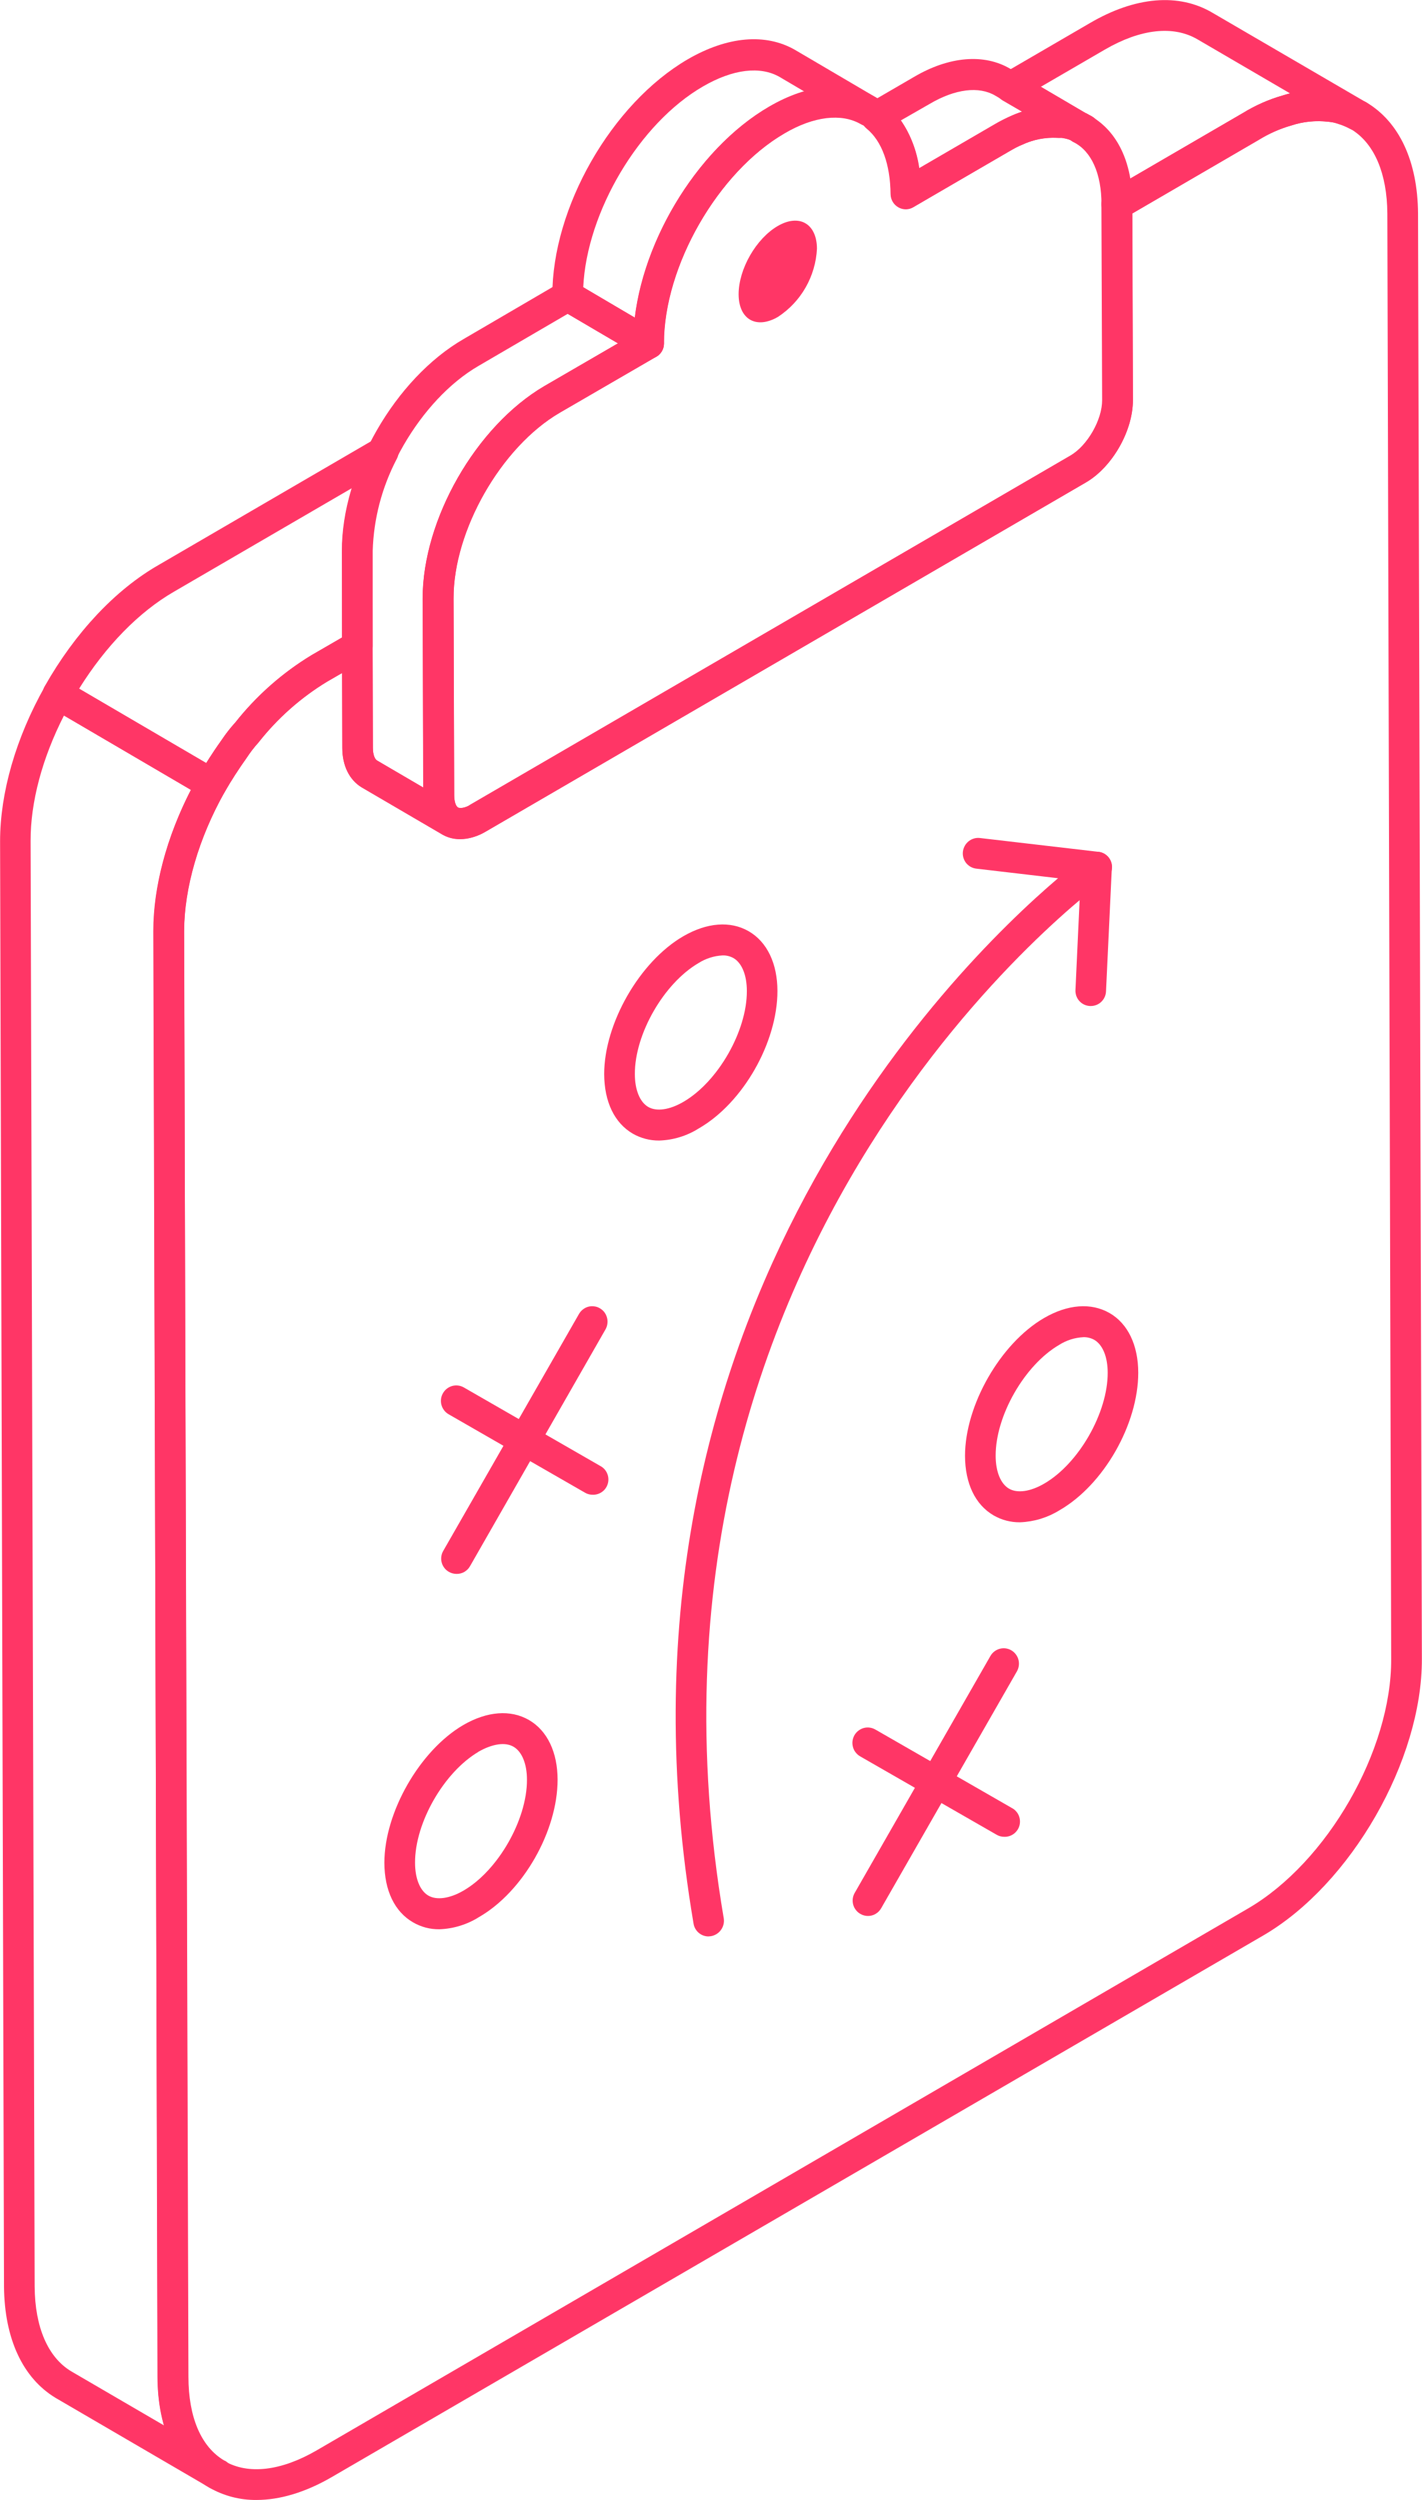 <svg width="33" height="58" viewBox="0 0 33 58" fill="none" xmlns="http://www.w3.org/2000/svg">
<g clip-path="url(#clip0_580_10207)">
<path d="M5.953 58C5.571 58.004 5.195 57.906 4.862 57.717C4.087 57.269 3.659 56.354 3.654 55.142L3.564 21.604C3.564 20.468 3.931 19.193 4.599 18.014C4.766 17.723 4.947 17.441 5.143 17.168C5.239 17.024 5.346 16.887 5.463 16.759C5.956 16.136 6.556 15.607 7.234 15.197L8.116 14.687C8.169 14.656 8.23 14.64 8.292 14.64C8.354 14.64 8.414 14.656 8.468 14.687C8.521 14.718 8.566 14.763 8.597 14.817C8.629 14.871 8.645 14.933 8.646 14.995L8.654 17.349C8.654 17.524 8.706 17.618 8.75 17.645L10.626 18.742C10.676 18.75 10.727 18.747 10.776 18.734C10.825 18.722 10.871 18.7 10.911 18.669L24.84 10.569C25.233 10.34 25.577 9.743 25.577 9.287L25.56 4.741C25.559 4.678 25.575 4.616 25.607 4.561C25.638 4.506 25.683 4.461 25.738 4.43L28.847 2.621C29.132 2.446 29.439 2.31 29.759 2.218C30.112 2.102 30.485 2.061 30.853 2.1C30.938 2.105 31.022 2.118 31.104 2.139C31.169 2.153 31.233 2.172 31.295 2.195C31.306 2.195 31.394 2.227 31.403 2.231C31.489 2.266 31.573 2.305 31.654 2.35C31.674 2.357 31.693 2.366 31.712 2.377C32.473 2.83 32.898 3.743 32.908 4.947L32.997 38.486C33.006 40.836 31.355 43.715 29.319 44.902L7.706 57.465C7.095 57.821 6.498 58 5.953 58ZM7.939 15.615L7.587 15.818C6.978 16.188 6.439 16.666 5.997 17.228C5.897 17.338 5.806 17.457 5.724 17.582C5.538 17.843 5.365 18.11 5.212 18.377C4.616 19.431 4.274 20.608 4.274 21.608L4.363 55.145C4.363 56.09 4.669 56.785 5.214 57.1C5.759 57.416 6.521 57.33 7.348 56.85L28.962 44.278C30.804 43.206 32.294 40.607 32.285 38.49L32.196 4.953C32.189 4.034 31.902 3.348 31.384 3.017C31.372 3.012 31.36 3.006 31.348 2.999C31.281 2.963 31.212 2.931 31.141 2.904L31.072 2.881C31.026 2.867 30.981 2.85 30.937 2.841L30.844 2.827C30.546 2.79 30.244 2.819 29.958 2.912C29.693 2.988 29.441 3.1 29.206 3.245L26.275 4.952L26.291 9.291C26.291 10 25.811 10.839 25.198 11.195L11.268 19.296C10.916 19.498 10.564 19.525 10.284 19.374L8.388 18.266C8.104 18.091 7.945 17.762 7.945 17.357L7.939 15.615Z" fill="#FF3666"/>
<path d="M5.036 57.76C4.974 57.76 4.913 57.744 4.859 57.713L4.847 57.706L1.292 55.633C0.528 55.173 0.104 54.258 0.093 53.054L0.002 19.516C0.002 18.397 0.365 17.123 1.04 15.928C1.062 15.887 1.093 15.851 1.13 15.821C1.168 15.792 1.21 15.771 1.256 15.758C1.301 15.746 1.349 15.743 1.395 15.749C1.442 15.756 1.487 15.772 1.527 15.796L5.089 17.879C5.13 17.902 5.165 17.933 5.194 17.97C5.222 18.007 5.243 18.049 5.255 18.095C5.267 18.14 5.27 18.187 5.264 18.233C5.258 18.28 5.243 18.325 5.219 18.365C4.607 19.451 4.271 20.601 4.271 21.604L4.373 55.138C4.373 56.083 4.668 56.77 5.207 57.087H5.215C5.285 57.125 5.341 57.185 5.373 57.259C5.405 57.332 5.411 57.415 5.39 57.492C5.369 57.57 5.323 57.638 5.259 57.686C5.195 57.733 5.116 57.758 5.036 57.754V57.76ZM1.484 16.601C0.98 17.59 0.707 18.608 0.71 19.513L0.804 53.048C0.811 53.993 1.112 54.69 1.652 55.015L3.807 56.271C3.706 55.902 3.656 55.522 3.66 55.139L3.557 21.604C3.557 20.575 3.866 19.422 4.431 18.323L1.484 16.601Z" fill="#FF3666"/>
<path d="M4.908 18.551C4.845 18.551 4.783 18.534 4.729 18.502L1.166 16.412C1.126 16.389 1.09 16.358 1.062 16.32C1.033 16.283 1.012 16.241 1 16.196C0.988 16.15 0.985 16.103 0.991 16.057C0.998 16.01 1.013 15.966 1.036 15.925C1.74 14.68 2.678 13.681 3.682 13.107L8.71 10.18C8.776 10.138 8.854 10.119 8.932 10.127C9.01 10.134 9.083 10.168 9.14 10.222C9.196 10.276 9.234 10.348 9.245 10.426C9.257 10.504 9.243 10.583 9.205 10.652C8.862 11.309 8.672 12.036 8.649 12.778V14.994C8.649 15.057 8.633 15.119 8.601 15.173C8.57 15.228 8.525 15.273 8.471 15.304L7.59 15.814C6.981 16.185 6.442 16.662 6 17.224C5.9 17.335 5.809 17.453 5.727 17.579C5.541 17.84 5.368 18.107 5.215 18.374C5.167 18.455 5.09 18.515 4.999 18.54C4.969 18.547 4.938 18.551 4.908 18.551ZM1.835 15.979L4.783 17.706C4.901 17.522 5.018 17.341 5.143 17.168C5.24 17.024 5.347 16.887 5.463 16.759C5.957 16.136 6.557 15.608 7.235 15.197L7.938 14.79V12.782C7.944 12.286 8.023 11.793 8.173 11.321L4.038 13.727C3.224 14.197 2.453 14.987 1.835 15.979Z" fill="#FF3666"/>
<path d="M25.914 5.097C25.821 5.097 25.731 5.06 25.665 4.993C25.599 4.927 25.562 4.837 25.562 4.743C25.562 4.026 25.328 3.506 24.915 3.299C24.881 3.282 24.849 3.259 24.822 3.232L23.269 2.331C23.215 2.3 23.17 2.254 23.139 2.2C23.108 2.146 23.091 2.084 23.092 2.021C23.092 1.959 23.109 1.897 23.14 1.843C23.172 1.789 23.216 1.743 23.27 1.712L25.287 0.539C26.342 -0.081 27.36 -0.17 28.149 0.303L31.698 2.371C31.702 2.373 31.707 2.376 31.71 2.379C31.751 2.402 31.786 2.433 31.815 2.47C31.843 2.508 31.864 2.55 31.876 2.595C31.888 2.64 31.892 2.687 31.886 2.734C31.88 2.78 31.865 2.825 31.842 2.866C31.819 2.906 31.788 2.942 31.751 2.971C31.714 2.999 31.672 3.02 31.628 3.033C31.583 3.045 31.536 3.048 31.49 3.042C31.444 3.036 31.399 3.021 31.359 2.998L31.348 2.991C31.179 2.893 30.99 2.835 30.795 2.821C30.515 2.792 30.232 2.824 29.965 2.913C29.7 2.989 29.448 3.101 29.213 3.246L26.1 5.057C26.043 5.087 25.979 5.101 25.914 5.097ZM25.259 2.67C25.767 2.939 26.104 3.462 26.222 4.146L28.846 2.62C29.131 2.445 29.438 2.309 29.758 2.217C29.818 2.198 29.876 2.182 29.939 2.167L27.79 0.913C27.228 0.584 26.466 0.671 25.641 1.15L24.154 2.014L25.209 2.634L25.259 2.67Z" fill="#FF3666"/>
<path d="M21.023 4.857C20.961 4.857 20.9 4.841 20.846 4.809C20.792 4.778 20.747 4.734 20.716 4.68C20.685 4.626 20.668 4.565 20.667 4.502C20.66 3.811 20.464 3.273 20.114 2.986C20.068 2.95 20.032 2.903 20.008 2.849C19.985 2.795 19.975 2.736 19.98 2.678C19.984 2.619 20.003 2.563 20.035 2.513C20.067 2.464 20.11 2.423 20.161 2.395L21.209 1.786C22.023 1.306 22.84 1.236 23.45 1.599L25.218 2.637C25.302 2.68 25.366 2.755 25.395 2.845C25.424 2.936 25.416 3.034 25.373 3.119C25.331 3.203 25.256 3.267 25.167 3.297C25.077 3.326 24.98 3.318 24.896 3.275C24.793 3.225 24.681 3.199 24.567 3.197C24.276 3.177 23.985 3.232 23.721 3.357C23.625 3.397 23.532 3.444 23.442 3.497L21.2 4.805C21.147 4.838 21.086 4.856 21.023 4.857ZM20.906 2.794C21.133 3.126 21.28 3.507 21.334 3.906L23.092 2.882C23.209 2.814 23.33 2.753 23.454 2.7C23.549 2.66 23.642 2.624 23.736 2.595L23.101 2.221C22.72 1.993 22.163 2.063 21.576 2.41L20.906 2.794Z" fill="#FF3666"/>
<path d="M25.155 3.37C25.096 3.37 25.038 3.356 24.986 3.327L24.965 3.317C24.929 3.3 24.893 3.281 24.86 3.259C24.777 3.214 24.715 3.137 24.689 3.046C24.662 2.955 24.672 2.857 24.717 2.773C24.762 2.69 24.838 2.628 24.928 2.601C25.018 2.574 25.116 2.584 25.199 2.629H25.208L25.277 2.667C25.303 2.679 25.328 2.693 25.351 2.708C25.418 2.749 25.469 2.811 25.497 2.884C25.524 2.957 25.527 3.038 25.505 3.113C25.483 3.188 25.436 3.253 25.373 3.299C25.31 3.345 25.233 3.368 25.155 3.365V3.37Z" fill="#FF3666"/>
<path d="M15.05 8.325C14.987 8.325 14.926 8.308 14.871 8.277L12.995 7.176C12.941 7.145 12.897 7.1 12.866 7.046C12.835 6.992 12.818 6.93 12.818 6.868C12.809 4.82 14.191 2.406 15.963 1.374C16.887 0.84 17.768 0.766 18.451 1.158L20.327 2.26C20.367 2.283 20.403 2.314 20.431 2.351C20.46 2.388 20.481 2.431 20.493 2.476C20.505 2.521 20.509 2.568 20.503 2.615C20.497 2.662 20.482 2.706 20.459 2.747C20.436 2.788 20.405 2.824 20.368 2.852C20.331 2.881 20.289 2.902 20.244 2.915C20.199 2.927 20.152 2.93 20.106 2.924C20.06 2.918 20.015 2.903 19.975 2.88C19.527 2.621 18.882 2.699 18.208 3.094C16.664 3.989 15.409 6.174 15.409 7.967C15.41 8.031 15.393 8.093 15.362 8.147C15.33 8.202 15.285 8.247 15.23 8.278C15.175 8.31 15.113 8.326 15.05 8.325ZM13.535 6.663L14.733 7.372C14.967 5.467 16.25 3.407 17.849 2.481C18.107 2.328 18.383 2.209 18.67 2.126L18.095 1.787C17.642 1.526 17.01 1.603 16.317 2.004C14.832 2.861 13.617 4.919 13.535 6.663Z" fill="#FF3666"/>
<path d="M10.447 19.407C10.385 19.407 10.323 19.391 10.269 19.359L8.386 18.258C8.102 18.083 7.943 17.753 7.943 17.349L7.934 12.784C7.925 10.945 9.167 8.783 10.762 7.864L12.999 6.557C13.052 6.526 13.113 6.51 13.175 6.51C13.236 6.51 13.297 6.526 13.35 6.557L15.226 7.658C15.281 7.689 15.327 7.734 15.359 7.788C15.391 7.843 15.408 7.905 15.408 7.968C15.408 8.031 15.391 8.094 15.359 8.148C15.327 8.203 15.281 8.248 15.226 8.278L12.987 9.578C11.627 10.376 10.525 12.31 10.525 13.887L10.542 18.45C10.542 18.597 10.576 18.708 10.63 18.741C10.701 18.779 10.757 18.839 10.788 18.913C10.82 18.987 10.826 19.069 10.806 19.147C10.785 19.224 10.739 19.292 10.674 19.34C10.61 19.387 10.532 19.412 10.452 19.409L10.447 19.407ZM13.175 7.281L11.114 8.484C9.744 9.274 8.636 11.2 8.644 12.782L8.652 17.347C8.652 17.522 8.704 17.616 8.75 17.643L9.825 18.272L9.807 13.887C9.807 12.05 11.049 9.886 12.632 8.956L14.341 7.966L13.175 7.281Z" fill="#FF3666"/>
<path d="M10.684 19.465C10.54 19.467 10.397 19.43 10.271 19.358C9.987 19.192 9.824 18.863 9.821 18.452L9.809 13.888C9.809 12.049 11.046 9.885 12.633 8.96L14.699 7.757C14.784 5.756 16.134 3.47 17.847 2.474C18.764 1.94 19.642 1.864 20.323 2.259C20.864 2.573 21.211 3.145 21.329 3.902L23.082 2.883C23.903 2.403 24.701 2.337 25.319 2.695C25.937 3.053 26.276 3.771 26.279 4.721L26.291 9.285C26.291 9.993 25.815 10.834 25.203 11.19L11.272 19.293C11.095 19.402 10.892 19.461 10.684 19.465ZM18.203 3.093C16.656 3.994 15.401 6.179 15.407 7.965C15.408 8.028 15.391 8.09 15.36 8.145C15.329 8.2 15.283 8.245 15.229 8.276L12.988 9.575C11.622 10.369 10.516 12.301 10.526 13.882L10.539 18.445C10.539 18.617 10.588 18.708 10.63 18.732C10.673 18.756 10.775 18.754 10.921 18.669L24.854 10.565C25.244 10.337 25.587 9.738 25.585 9.281L25.573 4.717C25.573 4.034 25.357 3.536 24.971 3.31C24.585 3.085 24.033 3.152 23.447 3.498L21.206 4.797C21.152 4.83 21.091 4.848 21.028 4.848C20.965 4.849 20.903 4.833 20.849 4.801C20.794 4.769 20.749 4.724 20.718 4.669C20.687 4.614 20.672 4.551 20.673 4.488C20.673 3.704 20.424 3.131 19.979 2.872C19.533 2.613 18.9 2.685 18.213 3.085L18.203 3.093Z" fill="#FF3666"/>
<path d="M23.583 3.388C23.5 3.392 23.417 3.367 23.351 3.316C23.285 3.264 23.238 3.191 23.221 3.109C23.203 3.027 23.215 2.941 23.255 2.866C23.294 2.792 23.359 2.735 23.437 2.704C23.801 2.527 24.206 2.452 24.609 2.487C24.655 2.492 24.7 2.506 24.74 2.529C24.78 2.552 24.816 2.582 24.845 2.619C24.874 2.655 24.895 2.697 24.908 2.742C24.92 2.787 24.924 2.834 24.919 2.88C24.91 2.974 24.864 3.06 24.792 3.119C24.721 3.179 24.628 3.208 24.535 3.199C24.253 3.185 23.971 3.24 23.715 3.36C23.673 3.377 23.628 3.387 23.583 3.388Z" fill="#FF3666"/>
<path d="M25.155 3.37C25.096 3.37 25.038 3.356 24.986 3.327L24.965 3.317C24.929 3.3 24.893 3.281 24.86 3.259C24.777 3.214 24.715 3.137 24.689 3.046C24.662 2.955 24.672 2.857 24.717 2.773C24.762 2.69 24.838 2.628 24.928 2.601C25.018 2.574 25.116 2.584 25.199 2.629H25.208L25.277 2.667C25.303 2.679 25.328 2.693 25.351 2.708C25.418 2.749 25.469 2.811 25.497 2.884C25.524 2.957 25.527 3.038 25.505 3.113C25.483 3.188 25.436 3.253 25.373 3.299C25.31 3.345 25.233 3.368 25.155 3.365V3.37Z" fill="#FF3666"/>
<path d="M18.048 5.244C18.552 4.951 18.957 5.193 18.959 5.77C18.943 6.087 18.853 6.395 18.695 6.671C18.538 6.946 18.318 7.179 18.054 7.352C17.552 7.644 17.142 7.411 17.141 6.828C17.14 6.244 17.546 5.536 18.048 5.244Z" fill="#FF3666"/>
<path d="M16.447 44.926C16.362 44.927 16.28 44.897 16.216 44.843C16.151 44.788 16.108 44.712 16.095 44.628C13.741 30.753 22.059 22.5 24.554 20.375L22.658 20.153C22.612 20.148 22.567 20.133 22.526 20.111C22.485 20.088 22.448 20.057 22.419 20.02C22.39 19.983 22.369 19.941 22.356 19.895C22.344 19.85 22.34 19.802 22.346 19.756C22.358 19.662 22.406 19.576 22.48 19.517C22.553 19.459 22.647 19.431 22.74 19.442L25.485 19.762C25.558 19.768 25.627 19.797 25.682 19.844C25.738 19.892 25.778 19.956 25.796 20.027C25.814 20.098 25.809 20.174 25.783 20.242C25.757 20.311 25.71 20.369 25.649 20.41C25.532 20.493 14.126 28.784 16.796 44.506C16.804 44.558 16.801 44.61 16.787 44.66C16.773 44.71 16.748 44.757 16.715 44.796C16.681 44.836 16.64 44.868 16.593 44.89C16.547 44.912 16.496 44.924 16.444 44.925L16.447 44.926Z" fill="#FF3666"/>
<path d="M25.312 23.34H25.295C25.249 23.338 25.203 23.327 25.16 23.307C25.118 23.287 25.08 23.259 25.048 23.224C25.017 23.189 24.993 23.148 24.977 23.104C24.962 23.059 24.955 23.012 24.958 22.965L25.091 20.101C25.096 20.006 25.137 19.917 25.207 19.853C25.277 19.789 25.369 19.756 25.463 19.76C25.558 19.765 25.646 19.807 25.71 19.877C25.773 19.947 25.806 20.04 25.802 20.135L25.667 23C25.663 23.092 25.624 23.179 25.558 23.242C25.491 23.306 25.403 23.341 25.312 23.34Z" fill="#FF3666"/>
<path d="M15.297 26.461C15.083 26.463 14.873 26.408 14.686 26.302C14.259 26.053 14.024 25.563 14.021 24.919C14.021 23.747 14.842 22.313 15.852 21.724C16.409 21.401 16.949 21.36 17.376 21.606C17.803 21.853 18.041 22.355 18.042 22.991C18.042 24.183 17.245 25.589 16.216 26.18C15.94 26.354 15.623 26.451 15.297 26.461ZM16.769 22.166C16.57 22.176 16.377 22.238 16.208 22.345C15.405 22.817 14.73 23.989 14.733 24.917C14.733 25.289 14.85 25.567 15.041 25.68C15.233 25.794 15.537 25.752 15.862 25.562C16.662 25.097 17.336 23.92 17.332 22.992C17.332 22.62 17.215 22.341 17.022 22.228C16.944 22.185 16.857 22.163 16.769 22.166Z" fill="#FF3666"/>
<path d="M23.67 35.318C23.456 35.32 23.245 35.265 23.059 35.158C22.633 34.91 22.397 34.42 22.395 33.776C22.395 32.602 23.215 31.17 24.225 30.581C24.779 30.258 25.321 30.218 25.749 30.463C26.177 30.709 26.414 31.212 26.415 31.848C26.415 33.039 25.616 34.446 24.59 35.037C24.313 35.209 23.996 35.306 23.67 35.318ZM25.142 31.023C24.943 31.033 24.75 31.094 24.581 31.201C23.778 31.668 23.103 32.846 23.106 33.774C23.106 34.146 23.224 34.425 23.415 34.537C23.606 34.649 23.91 34.609 24.235 34.419C25.035 33.955 25.708 32.777 25.706 31.849C25.706 31.477 25.588 31.198 25.395 31.085C25.317 31.042 25.23 31.02 25.142 31.023Z" fill="#FF3666"/>
<path d="M20.144 44.451C20.082 44.451 20.02 44.435 19.966 44.403C19.925 44.38 19.89 44.349 19.861 44.311C19.832 44.274 19.811 44.231 19.799 44.186C19.787 44.14 19.784 44.093 19.79 44.046C19.797 43.999 19.812 43.955 19.836 43.914L22.984 38.42C23.031 38.338 23.108 38.278 23.199 38.253C23.289 38.228 23.386 38.24 23.468 38.287C23.549 38.334 23.609 38.412 23.634 38.503C23.659 38.595 23.646 38.692 23.6 38.775L20.452 44.267C20.421 44.323 20.377 44.369 20.323 44.401C20.269 44.434 20.207 44.451 20.144 44.451Z" fill="#FF3666"/>
<path d="M23.302 42.614C23.241 42.614 23.18 42.598 23.127 42.566L19.961 40.748C19.92 40.724 19.885 40.693 19.856 40.656C19.827 40.619 19.806 40.576 19.794 40.531C19.782 40.486 19.778 40.438 19.784 40.392C19.79 40.345 19.805 40.3 19.828 40.259C19.851 40.218 19.882 40.182 19.919 40.154C19.956 40.125 19.998 40.103 20.043 40.091C20.088 40.078 20.135 40.075 20.181 40.081C20.227 40.087 20.272 40.102 20.313 40.125L23.478 41.944C23.55 41.981 23.607 42.041 23.64 42.115C23.673 42.19 23.679 42.273 23.659 42.351C23.638 42.429 23.591 42.498 23.526 42.546C23.461 42.594 23.382 42.618 23.301 42.614H23.302Z" fill="#FF3666"/>
<path d="M10.596 36.515C10.534 36.515 10.472 36.499 10.418 36.468C10.377 36.445 10.341 36.414 10.312 36.376C10.283 36.339 10.262 36.296 10.25 36.25C10.238 36.205 10.235 36.157 10.242 36.11C10.248 36.063 10.264 36.018 10.288 35.978L13.436 30.485C13.459 30.444 13.49 30.409 13.527 30.38C13.563 30.351 13.605 30.33 13.65 30.317C13.695 30.305 13.742 30.302 13.789 30.308C13.835 30.313 13.88 30.328 13.92 30.352C13.96 30.375 13.996 30.406 14.025 30.443C14.053 30.48 14.074 30.523 14.086 30.568C14.099 30.613 14.102 30.66 14.096 30.707C14.091 30.754 14.076 30.799 14.053 30.84L10.907 36.337C10.876 36.392 10.83 36.437 10.776 36.469C10.721 36.5 10.659 36.516 10.596 36.515Z" fill="#FF3666"/>
<path d="M13.754 34.678C13.692 34.679 13.631 34.663 13.578 34.632L10.412 32.812C10.33 32.765 10.27 32.687 10.245 32.596C10.22 32.504 10.232 32.406 10.279 32.324C10.326 32.241 10.403 32.181 10.494 32.155C10.585 32.13 10.682 32.142 10.764 32.189L13.929 34.01C14 34.047 14.057 34.107 14.089 34.181C14.121 34.255 14.128 34.337 14.107 34.415C14.087 34.493 14.041 34.561 13.976 34.609C13.912 34.657 13.833 34.681 13.754 34.678Z" fill="#FF3666"/>
<path d="M10.195 44.76C9.981 44.762 9.771 44.707 9.585 44.599C9.158 44.352 8.922 43.861 8.92 43.218C8.92 42.046 9.741 40.613 10.75 40.022C11.306 39.7 11.848 39.659 12.274 39.904C12.701 40.15 12.939 40.653 12.94 41.288C12.94 42.479 12.143 43.886 11.116 44.477C10.839 44.651 10.522 44.748 10.195 44.76ZM11.105 40.642C10.303 41.115 9.628 42.288 9.632 43.215C9.632 43.587 9.749 43.866 9.94 43.978C10.131 44.09 10.437 44.05 10.761 43.86C11.559 43.395 12.232 42.218 12.229 41.291C12.229 40.918 12.111 40.639 11.919 40.526C11.727 40.412 11.427 40.455 11.098 40.644L11.105 40.642Z" fill="#FF3666"/>
</g>
<defs>
<clipPath id="clip0_580_10207">
<rect width="33" height="58" fill="white"/>
</clipPath>
</defs>
</svg>
